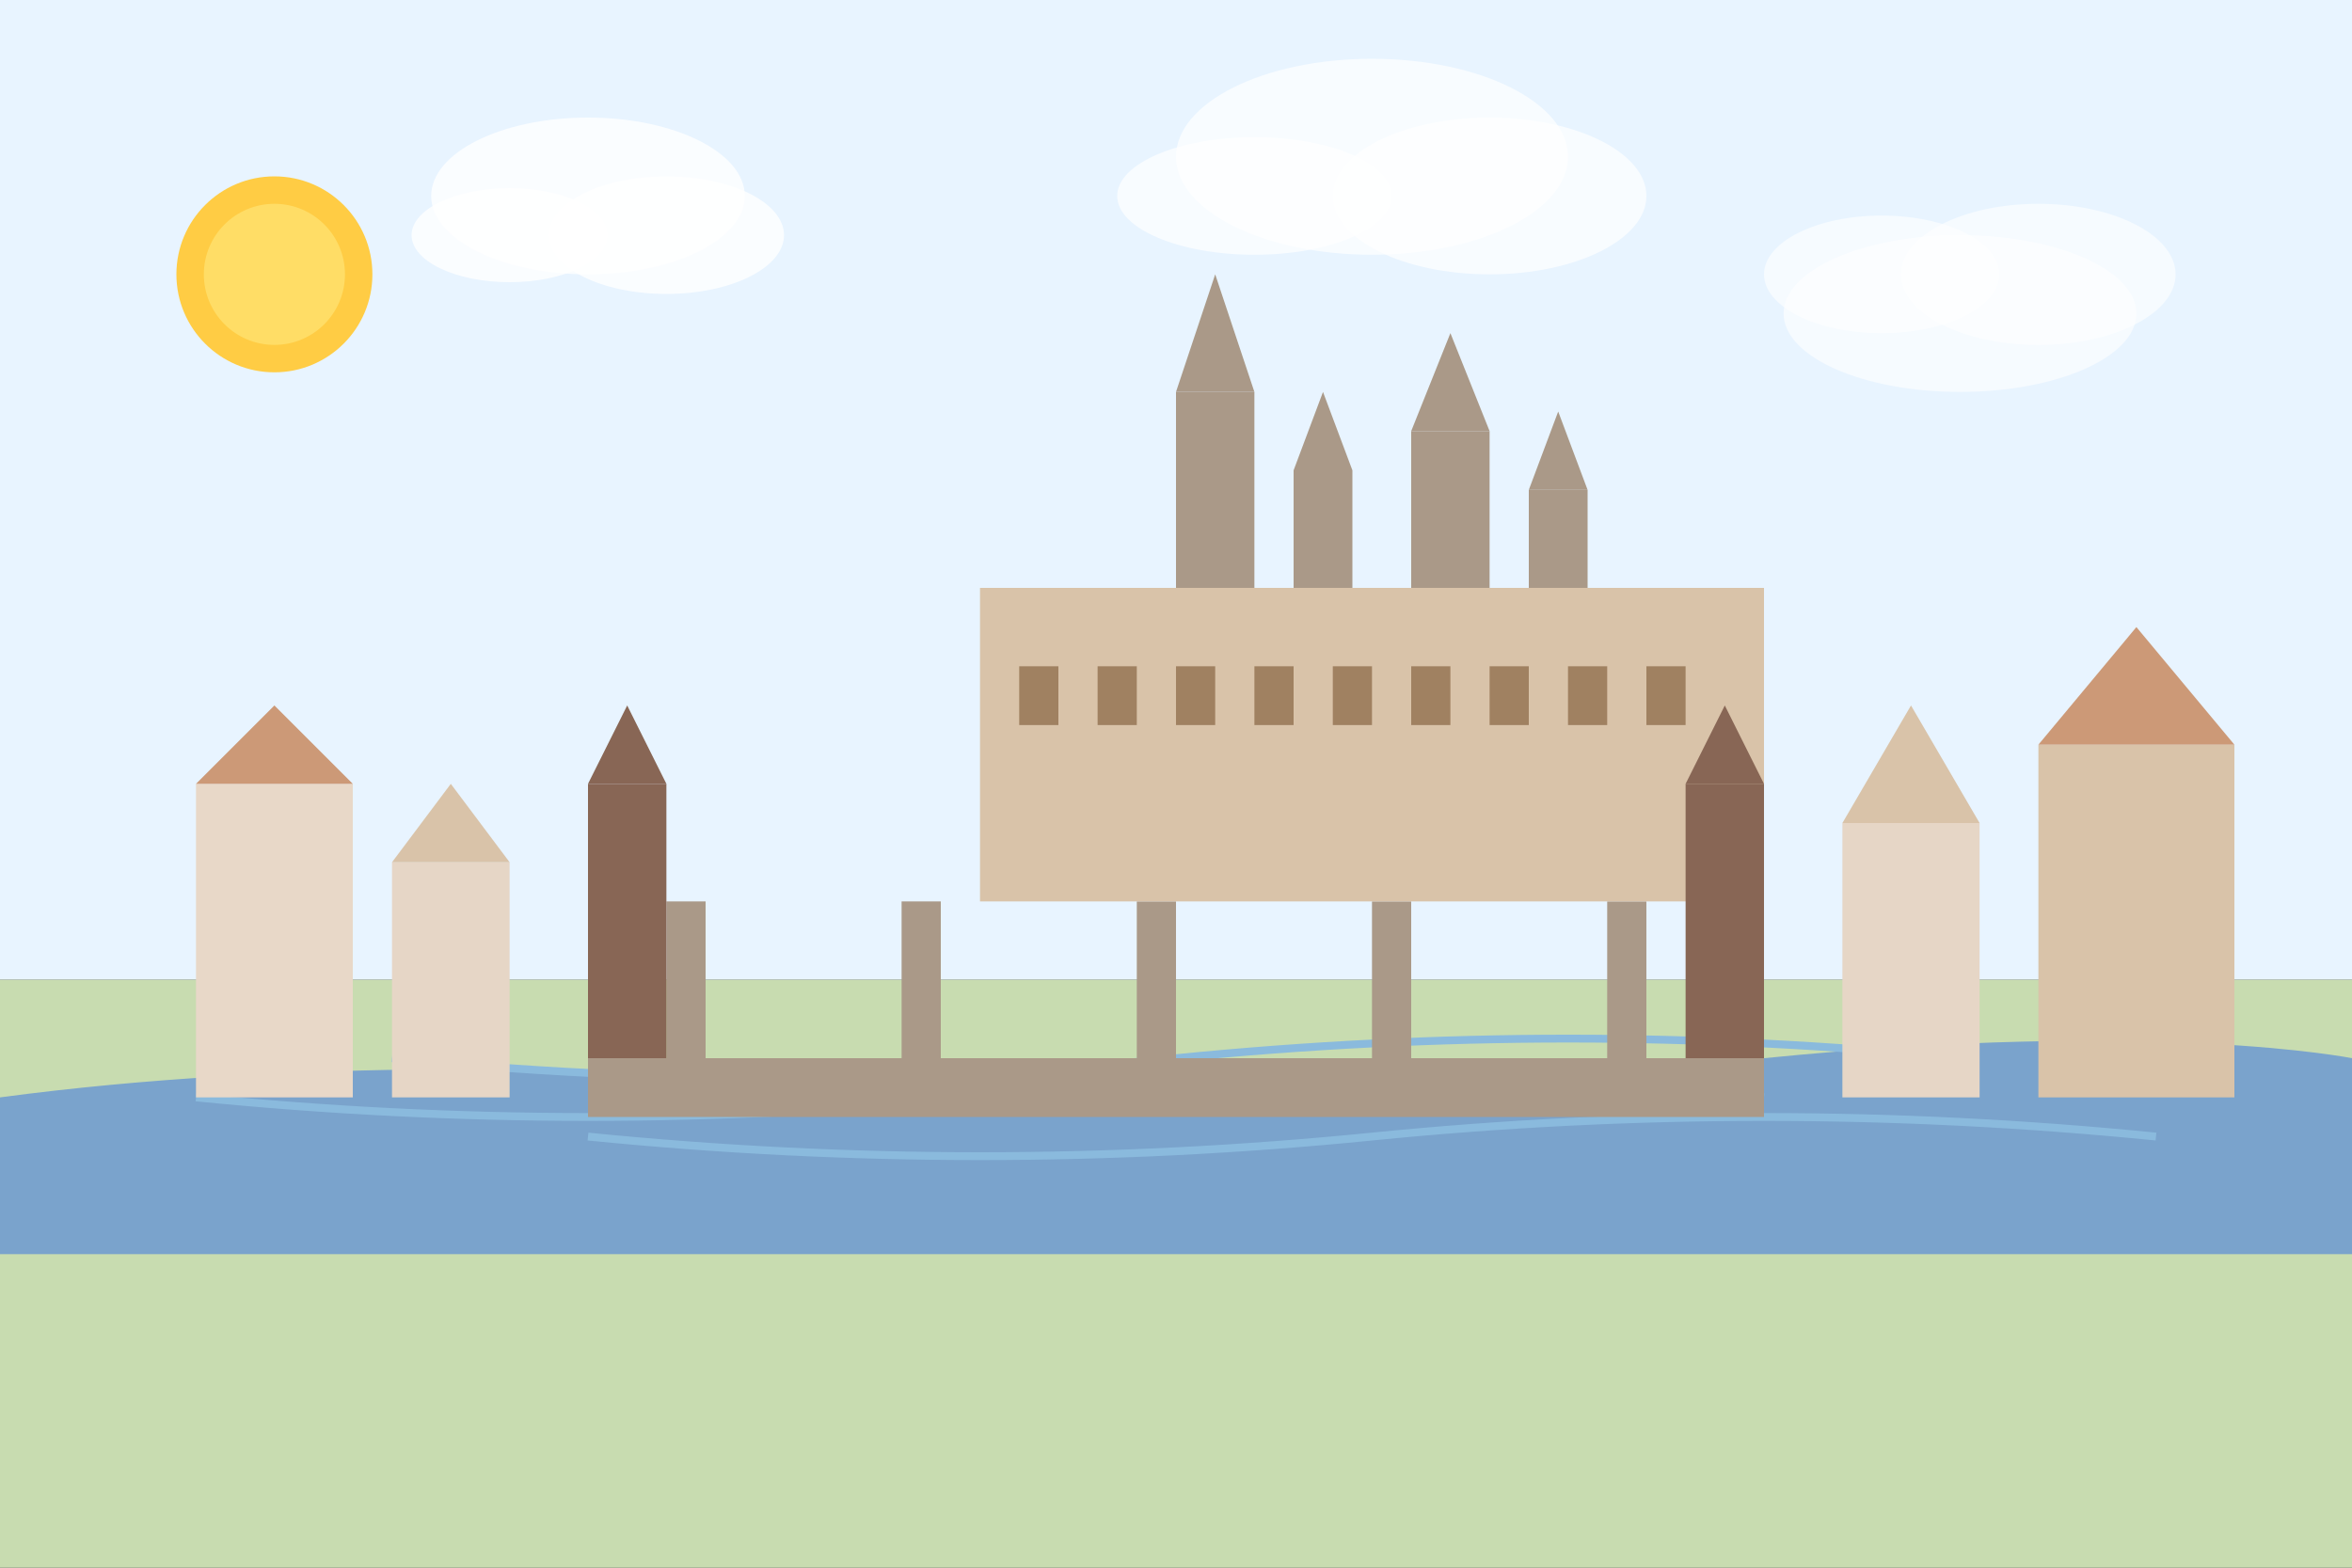 <svg width="600" height="400" viewBox="0 0 600 400" xmlns="http://www.w3.org/2000/svg">
  <rect x="0" y="0" width="600" height="400" fill="#333333" stroke="none"/>
  <!-- Sky background -->
  <rect x="0" y="0" width="600" height="250" fill="#e8f4ff"/>
  
  <!-- Ground -->
  <rect x="0" y="250" width="600" height="150" fill="#c8dcb0"/>
  
  <!-- River Vltava -->
  <path d="M0 280 C 150 260, 300 290, 450 270 C 550 260, 600 270, 600 270 L 600 320 L 0 320 Z" fill="#7aa3cc"/>
  <path d="M100 270 Q 200 280, 300 270 Q 400 260, 500 270" fill="none" stroke="#8abadd" stroke-width="2"/>
  <path d="M50 280 Q 150 290, 250 280 Q 350 270, 450 280" fill="none" stroke="#8abadd" stroke-width="2"/>
  <path d="M150 290 Q 250 300, 350 290 Q 450 280, 550 290" fill="none" stroke="#8abadd" stroke-width="2"/>
  
  <!-- Charles Bridge -->
  <rect x="150" y="270" width="300" height="15" fill="#aa9988"/>
  <rect x="170" y="230" width="10" height="40" fill="#aa9988"/>
  <rect x="230" y="230" width="10" height="40" fill="#aa9988"/>
  <rect x="290" y="230" width="10" height="40" fill="#aa9988"/>
  <rect x="350" y="230" width="10" height="40" fill="#aa9988"/>
  <rect x="410" y="230" width="10" height="40" fill="#aa9988"/>
  
  <!-- Prague Old Town -->
  <rect x="50" y="200" width="40" height="80" fill="#e8d8c8"/>
  <path d="M50 200 L70 180 L90 200 Z" fill="#cc9977"/>
  
  <rect x="100" y="220" width="30" height="60" fill="#e6d6c6"/>
  <path d="M100 220 L115 200 L130 220 Z" fill="#d9c3a9"/>
  
  <rect x="470" y="210" width="35" height="70" fill="#e6d6c6"/>
  <path d="M470 210 L487.5 180 L505 210 Z" fill="#d9c3a9"/>
  
  <rect x="520" y="190" width="50" height="90" fill="#d9c3a9"/>
  <path d="M520 190 L545 160 L570 190 Z" fill="#cc9977"/>
  
  <!-- Prague Castle -->
  <rect x="250" y="150" width="200" height="80" fill="#d9c3a9"/>
  
  <!-- St. Vitus Cathedral -->
  <rect x="300" y="100" width="20" height="50" fill="#aa9988"/>
  <path d="M300 100 L310 70 L320 100 Z" fill="#aa9988"/>
  
  <rect x="330" y="120" width="15" height="30" fill="#aa9988"/>
  <path d="M330 120 L337.5 100 L345 120 Z" fill="#aa9988"/>
  
  <rect x="360" y="110" width="20" height="40" fill="#aa9988"/>
  <path d="M360 110 L370 85 L380 110 Z" fill="#aa9988"/>
  
  <rect x="390" y="125" width="15" height="25" fill="#aa9988"/>
  <path d="M390 125 L397.5 105 L405 125 Z" fill="#aa9988"/>
  
  <!-- Buildings Detail -->
  <!-- Windows for Prague Castle -->
  <rect x="260" y="170" width="10" height="15" fill="#886644" opacity="0.7"/>
  <rect x="280" y="170" width="10" height="15" fill="#886644" opacity="0.7"/>
  <rect x="300" y="170" width="10" height="15" fill="#886644" opacity="0.7"/>
  <rect x="320" y="170" width="10" height="15" fill="#886644" opacity="0.7"/>
  <rect x="340" y="170" width="10" height="15" fill="#886644" opacity="0.7"/>
  <rect x="360" y="170" width="10" height="15" fill="#886644" opacity="0.7"/>
  <rect x="380" y="170" width="10" height="15" fill="#886644" opacity="0.7"/>
  <rect x="400" y="170" width="10" height="15" fill="#886644" opacity="0.7"/>
  <rect x="420" y="170" width="10" height="15" fill="#886644" opacity="0.7"/>
  
  <!-- Charles Bridge Tower -->
  <rect x="150" y="200" width="20" height="70" fill="#886655"/>
  <path d="M150 200 L160 180 L170 200 Z" fill="#886655"/>
  
  <rect x="430" y="200" width="20" height="70" fill="#886655"/>
  <path d="M430 200 L440 180 L450 200 Z" fill="#886655"/>
  
  <!-- Sun -->
  <circle cx="70" cy="70" r="25" fill="#ffcc44"/>
  <circle cx="70" cy="70" r="18" fill="#ffdd66"/>
  
  <!-- Decorative Clouds -->
  <ellipse cx="150" cy="50" rx="40" ry="20" fill="#ffffff" opacity="0.8"/>
  <ellipse cx="170" cy="60" rx="30" ry="15" fill="#ffffff" opacity="0.8"/>
  <ellipse cx="130" cy="60" rx="25" ry="12" fill="#ffffff" opacity="0.8"/>
  
  <ellipse cx="350" cy="40" rx="50" ry="25" fill="#ffffff" opacity="0.7"/>
  <ellipse cx="380" cy="50" rx="40" ry="20" fill="#ffffff" opacity="0.7"/>
  <ellipse cx="320" cy="50" rx="35" ry="15" fill="#ffffff" opacity="0.7"/>
  
  <ellipse cx="500" cy="80" rx="45" ry="20" fill="#ffffff" opacity="0.6"/>
  <ellipse cx="520" cy="70" rx="35" ry="18" fill="#ffffff" opacity="0.6"/>
  <ellipse cx="480" cy="70" rx="30" ry="15" fill="#ffffff" opacity="0.6"/>
</svg>